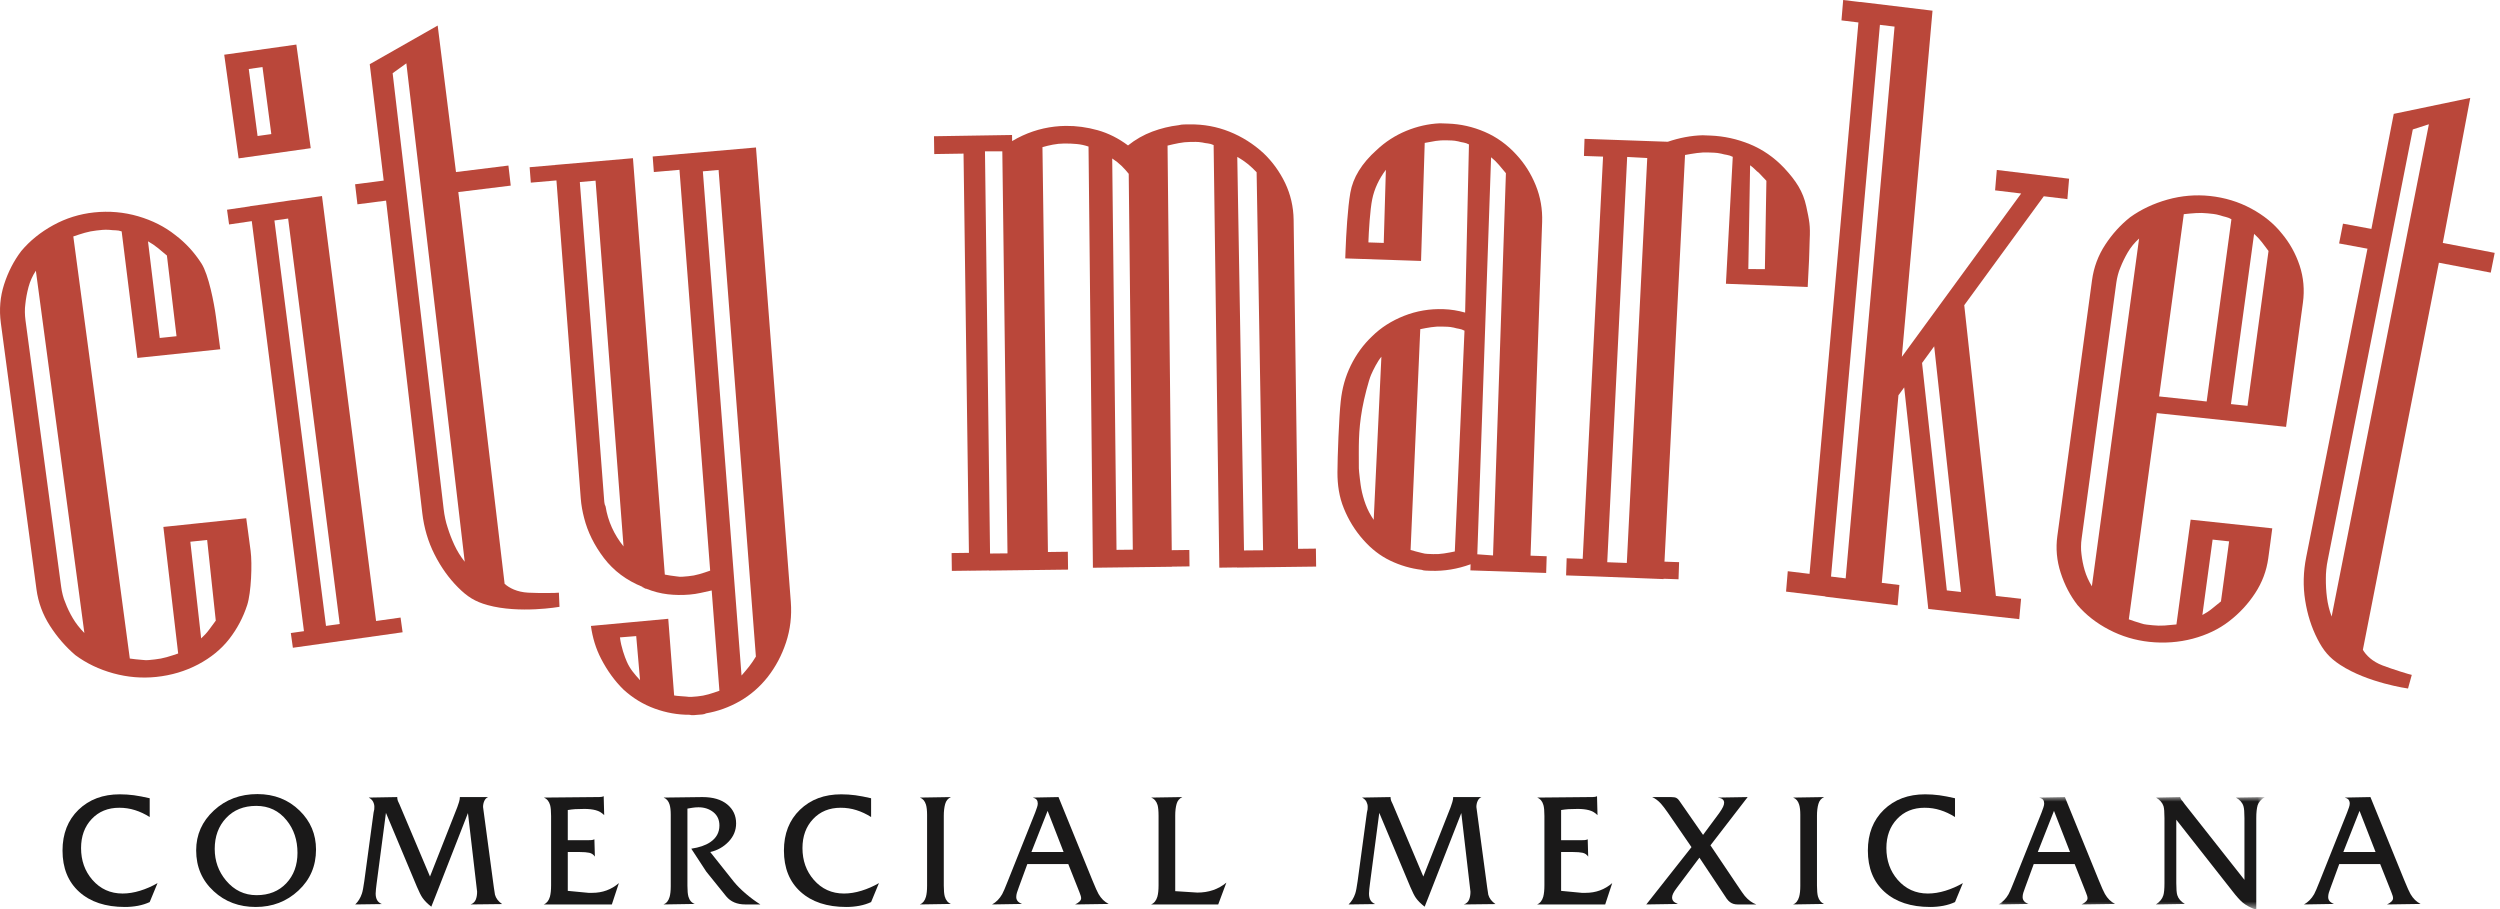 <?xml version="1.0" encoding="UTF-8"?>
<svg xmlns="http://www.w3.org/2000/svg" xmlns:xlink="http://www.w3.org/1999/xlink" width="275px" height="100px" viewBox="0 0 275 100" version="1.1">
  <title>City_Market</title>
  <defs>
    <polygon id="path-1" points="3.44284392e-14 0 29.291 0 29.291 12.322 3.44284392e-14 12.322"></polygon>
  </defs>
  <g id="Page-1" stroke="none" stroke-width="1" fill="none" fill-rule="evenodd">
    <g id="Artboard" transform="translate(-2187, -119)">
      <g id="City_Market" transform="translate(2187, 119)">
        <path d="M23.727,68.193 L22.786,59.396 L20.937,59.59 L22.126,70.223 C22.453,69.928 22.742,69.615 22.992,69.278 C23.236,68.94 23.486,68.604 23.737,68.268 L23.727,68.193 Z M18.361,28.109 C18.029,27.837 17.697,27.56 17.37,27.283 C17.038,27.009 16.673,26.763 16.28,26.545 L17.57,37.177 L19.417,36.984 L18.361,28.109 Z M3.945,29.777 C3.581,30.333 3.31,30.932 3.139,31.568 C2.968,32.207 2.851,32.838 2.787,33.466 C2.75,33.731 2.733,34.015 2.737,34.325 C2.743,34.637 2.764,34.944 2.806,35.246 C3.121,37.594 3.441,40.005 3.773,42.475 C4.103,44.952 4.434,47.41 4.762,49.859 C5.095,52.355 5.427,54.829 5.753,57.276 C6.08,59.724 6.406,62.146 6.727,64.542 C6.767,64.847 6.826,65.155 6.904,65.455 C6.98,65.758 7.072,66.033 7.183,66.279 C7.404,66.877 7.684,67.454 8.016,68.012 C8.348,68.575 8.768,69.112 9.281,69.628 L3.945,29.777 Z M27.194,66.545 C26.752,67.91 26.092,69.16 25.217,70.286 C24.341,71.412 23.198,72.344 21.796,73.088 C20.39,73.828 18.855,74.287 17.191,74.462 C15.597,74.627 14.022,74.495 12.46,74.064 C10.897,73.634 9.505,72.966 8.282,72.058 C7.208,71.137 6.273,70.057 5.483,68.821 C4.693,67.587 4.204,66.254 4.012,64.827 C3.691,62.429 3.368,60.009 3.04,57.559 C2.714,55.116 2.381,52.641 2.045,50.142 C1.719,47.694 1.389,45.234 1.059,42.762 C0.727,40.289 0.406,37.88 0.093,35.531 C-0.106,34.054 0.015,32.632 0.456,31.267 C0.899,29.902 1.524,28.686 2.334,27.62 C3.283,26.486 4.458,25.538 5.86,24.768 C7.261,23.999 8.76,23.535 10.349,23.366 C12.013,23.19 13.629,23.334 15.194,23.788 C16.761,24.247 18.117,24.932 19.268,25.845 C20.412,26.709 21.376,27.759 22.166,28.991 C22.953,30.229 23.551,33.345 23.75,34.824 C23.831,35.437 23.912,36.047 23.996,36.659 C24.076,37.272 24.153,37.857 24.231,38.418 L15.114,39.373 L13.382,25.453 C13.151,25.374 12.927,25.332 12.705,25.332 C12.485,25.329 12.262,25.312 12.038,25.284 C11.741,25.265 11.483,25.265 11.267,25.287 C11.049,25.31 10.832,25.332 10.617,25.355 C10.181,25.403 9.752,25.485 9.33,25.605 C8.908,25.731 8.485,25.861 8.064,26.01 L14.279,72.44 C14.501,72.467 14.726,72.495 14.95,72.524 C15.174,72.552 15.434,72.576 15.73,72.595 C15.954,72.628 16.176,72.628 16.394,72.604 C16.608,72.584 16.828,72.559 17.043,72.536 C17.477,72.492 17.905,72.408 18.332,72.288 C18.755,72.165 19.177,72.03 19.599,71.884 L17.97,57.962 L27.086,57.006 C27.161,57.567 27.238,58.159 27.324,58.766 C27.405,59.379 27.486,59.992 27.568,60.602 C27.758,62.029 27.632,65.182 27.194,66.545 L27.194,66.545 Z" id="Fill-1" fill="#BA473A"></path>
        <path d="M35.86,68.85 L30.186,24.255 L31.695,24.04 L37.37,68.637 L35.86,68.85 Z M44.062,67.93 L41.368,68.31 L35.419,21.566 L32.256,22.013 L32.254,21.998 L30.1,22.315 L27.487,22.684 L27.49,22.698 L24.972,23.07 L25.198,24.691 L27.695,24.324 L33.435,69.429 L31.991,69.633 L32.216,71.254 L44.287,69.55 L44.062,67.93 L44.062,67.93 Z" id="Fill-3" fill="#BA473A"></path>
        <path d="M28.333,14.961 L27.364,7.589 L28.874,7.377 L29.844,14.749 L28.333,14.961 Z M32.599,4.902 L24.665,6.018 L26.248,17.42 L34.181,16.301 L32.599,4.902 L32.599,4.902 Z" id="Fill-4" fill="#BA473A"></path>
        <path d="M49.989,59.966 C49.692,59.329 49.437,58.671 49.228,57.988 C49.133,57.708 49.047,57.392 48.974,57.047 C48.899,56.701 48.842,56.348 48.802,55.996 L43.191,8.053 L44.699,6.968 L51.119,61.793 C50.662,61.213 50.286,60.605 49.989,59.966 Z M61.479,65.194 C61.29,65.232 59.336,65.259 58.104,65.194 C56.871,65.128 56.019,64.676 55.508,64.219 L50.415,21.127 L56.181,20.417 L55.926,18.21 L50.159,18.925 L48.145,2.81 L40.671,7.062 L42.207,19.864 L39.06,20.271 L39.318,22.475 L42.467,22.068 L46.449,56.417 C46.641,58.066 47.09,59.59 47.8,60.992 C48.509,62.396 49.371,63.6 50.389,64.62 C51.406,65.637 52.24,66.172 53.625,66.557 C57.13,67.53 61.544,66.751 61.544,66.751 L61.479,65.194 L61.479,65.194 Z" id="Fill-5" fill="#BA473A"></path>
        <path d="M248.564,34.767 C248.985,31.661 249.309,29.273 249.537,27.61 C249.29,27.286 249.047,26.962 248.804,26.637 C248.557,26.315 248.271,26.01 247.95,25.727 L245.405,44.45 L247.225,44.642 C247.696,41.169 248.143,37.877 248.564,34.767 Z M244.7,63.258 C244.846,62.154 245.016,60.922 245.201,59.55 L243.387,59.356 L242.261,67.65 C242.651,67.445 243.006,67.213 243.329,66.947 C243.659,66.683 243.98,66.42 244.305,66.157 C244.418,65.325 244.55,64.36 244.7,63.258 Z M245.457,24.12 C245.255,23.997 245.05,23.917 244.84,23.867 C244.631,23.82 244.422,23.763 244.213,23.691 C243.935,23.611 243.688,23.557 243.477,23.535 C243.26,23.515 243.047,23.49 242.835,23.467 C242.408,23.42 241.975,23.413 241.539,23.441 C241.098,23.47 240.662,23.507 240.218,23.559 L237.5,43.606 L242.734,44.164 L245.457,24.12 Z M235.3,26.24 C234.805,26.682 234.393,27.186 234.063,27.745 C233.736,28.308 233.459,28.874 233.237,29.443 C233.133,29.683 233.041,29.946 232.968,30.236 C232.89,30.525 232.835,30.815 232.794,31.108 C232.489,33.362 232.176,35.675 231.852,38.048 C231.527,40.424 231.211,42.785 230.89,45.135 C230.566,47.533 230.243,49.909 229.926,52.255 C229.605,54.607 229.29,56.931 228.981,59.232 C228.938,59.525 228.914,59.822 228.914,60.118 C228.906,60.418 228.926,60.692 228.96,60.943 C229.027,61.546 229.143,62.143 229.315,62.732 C229.489,63.321 229.752,63.91 230.106,64.492 L235.3,26.24 Z M248.063,65.254 C247.288,66.439 246.333,67.466 245.201,68.337 C244.072,69.213 242.734,69.848 241.198,70.258 C239.662,70.662 238.072,70.778 236.434,70.606 C234.868,70.437 233.388,69.995 232.01,69.275 C230.621,68.555 229.463,67.65 228.524,66.557 C227.726,65.529 227.107,64.345 226.675,63.008 C226.243,61.672 226.118,60.316 226.31,58.946 C226.617,56.646 226.93,54.324 227.255,51.971 C227.572,49.623 227.894,47.25 228.219,44.85 C228.54,42.501 228.86,40.138 229.181,37.765 C229.505,35.392 229.818,33.077 230.122,30.825 C230.314,29.405 230.798,28.104 231.573,26.921 C232.347,25.739 233.26,24.731 234.314,23.897 C235.515,23.034 236.886,22.388 238.43,21.953 C239.971,21.524 241.527,21.392 243.093,21.558 C244.731,21.733 246.241,22.194 247.622,22.937 C249.004,23.681 250.13,24.595 250.993,25.679 C251.865,26.715 252.517,27.889 252.958,29.202 C253.39,30.515 253.514,31.883 253.321,33.3 C253.017,35.554 252.708,37.819 252.4,40.092 C252.089,42.368 251.776,44.659 251.467,46.958 L237.249,45.44 L234.169,68.128 C234.377,68.2 234.586,68.273 234.794,68.344 C234.999,68.414 235.242,68.491 235.518,68.57 C235.724,68.642 235.936,68.689 236.153,68.71 C236.364,68.736 236.577,68.758 236.794,68.779 C237.219,68.826 237.65,68.836 238.091,68.808 C238.527,68.779 238.967,68.739 239.408,68.689 L240.971,57.16 L249.95,58.118 C249.879,58.66 249.804,59.207 249.731,59.773 C249.653,60.335 249.576,60.885 249.507,61.424 C249.318,62.794 248.838,64.07 248.063,65.254 L248.063,65.254 Z" id="Fill-6" fill="#BA473A"></path>
        <path d="M82.413,73.301 C82.161,73.619 81.88,73.956 81.569,74.309 L77.314,18.846 L79.044,18.695 L83.148,72.221 C83.148,72.221 83.148,72.219 83.151,72.219 L83.156,72.301 L83.148,72.221 C82.907,72.624 82.659,72.979 82.413,73.301 Z M68.949,72.782 C68.715,72.244 68.325,71.187 68.195,70.114 L69.983,69.97 L70.406,74.823 C69.762,74.116 69.298,73.579 68.949,72.782 Z M67.304,58.021 C66.974,57.29 66.744,56.526 66.617,55.722 C66.535,55.568 66.487,55.4 66.472,55.208 C66.458,55.022 66.444,54.821 66.426,54.605 C66.031,49.437 65.366,40.691 64.971,35.521 C64.571,30.356 64.176,25.192 63.781,20.025 L65.511,19.873 L68.589,60.106 C68.061,59.445 67.632,58.753 67.304,58.021 Z M86.989,66.195 C86.671,62.055 86.352,57.896 86.034,53.722 C85.711,49.554 85.392,45.368 85.071,41.169 C84.752,37.026 84.432,32.87 84.113,28.698 C83.793,24.525 83.474,20.37 83.158,16.222 L74.61,16.966 L74.61,16.971 L71.794,17.214 L71.923,18.925 L74.742,18.681 L78.118,62.769 C77.715,62.914 77.317,63.042 76.917,63.157 C76.514,63.276 76.112,63.35 75.705,63.385 C75.501,63.404 75.295,63.42 75.095,63.437 C74.891,63.459 74.686,63.449 74.476,63.409 C74.201,63.38 73.96,63.35 73.756,63.313 C73.545,63.276 73.338,63.241 73.13,63.205 L69.625,17.401 L61.076,18.143 L61.076,18.148 L58.259,18.394 L58.39,20.091 L61.208,19.847 L63.883,54.825 C63.912,55.201 63.957,55.563 64.019,55.908 C64.079,56.258 64.158,56.616 64.256,56.988 C64.646,58.525 65.374,59.992 66.435,61.388 C67.499,62.786 68.913,63.841 70.673,64.554 C70.674,64.608 70.711,64.634 70.78,64.629 L70.891,64.698 C70.962,64.747 71.031,64.769 71.099,64.762 C71.874,65.076 72.659,65.277 73.45,65.37 C74.241,65.462 75.047,65.474 75.861,65.403 C76.267,65.37 76.67,65.308 77.076,65.219 C77.474,65.128 77.879,65.038 78.285,64.951 L79.136,75.983 C78.738,76.128 78.338,76.255 77.936,76.374 C77.535,76.491 77.129,76.565 76.723,76.603 C76.52,76.615 76.315,76.633 76.114,76.653 C75.909,76.672 75.705,76.66 75.499,76.625 C75.22,76.596 74.981,76.575 74.777,76.57 C74.572,76.558 74.364,76.536 74.155,76.501 L73.508,68.067 L69.238,68.461 L65.001,68.853 C65.177,70.134 65.538,71.334 66.113,72.446 C66.793,73.766 67.613,74.9 68.576,75.846 C69.603,76.785 70.748,77.484 72.014,77.945 C73.276,78.403 74.557,78.633 75.856,78.626 C75.994,78.668 76.15,78.683 76.32,78.666 C76.488,78.651 76.641,78.638 76.778,78.626 C76.914,78.614 77.066,78.602 77.236,78.591 C77.405,78.574 77.556,78.536 77.685,78.465 C78.969,78.245 80.196,77.8 81.376,77.131 C82.552,76.456 83.577,75.572 84.449,74.466 C85.315,73.359 85.988,72.096 86.461,70.675 C86.931,69.252 87.109,67.761 86.989,66.195 L86.989,66.195 Z" id="Fill-7" fill="#BA473A"></path>
        <path d="M136.841,60.55 L136.1,17.262 C136.544,17.508 136.937,17.778 137.297,18.068 C137.649,18.364 137.962,18.657 138.228,18.95 C138.27,21.681 138.324,24.793 138.387,28.286 C138.445,31.783 138.504,35.34 138.567,38.959 C138.633,42.926 138.698,46.806 138.767,50.599 C138.83,54.392 138.888,57.705 138.938,60.53 L136.841,60.55 Z M122.816,60.484 L122.343,17.431 C122.72,17.678 123.058,17.945 123.364,18.238 C123.665,18.532 123.931,18.828 124.16,19.121 L124.608,60.463 L122.816,60.484 Z M108.905,60.888 L108.347,16.644 L110.255,16.644 L110.824,60.87 L108.905,60.888 Z M144.749,60.347 L142.788,60.371 L142.299,24.18 C142.278,22.741 141.965,21.395 141.367,20.136 C140.761,18.882 139.969,17.786 138.992,16.855 C137.876,15.827 136.622,15.038 135.236,14.482 C133.85,13.93 132.398,13.663 130.88,13.682 C130.673,13.685 130.468,13.687 130.26,13.689 C130.05,13.692 129.847,13.72 129.642,13.772 C128.675,13.883 127.711,14.119 126.754,14.474 C125.792,14.837 124.901,15.343 124.082,15.998 C123.037,15.217 121.928,14.658 120.751,14.325 C119.572,13.995 118.398,13.836 117.225,13.849 C115.569,13.871 113.987,14.224 112.482,14.914 C112.085,15.095 111.702,15.3 111.334,15.52 L111.324,14.849 L102.738,14.986 L102.766,16.947 L105.989,16.897 L106.582,60.813 L104.676,60.836 L104.703,62.798 L106.607,62.774 L106.607,62.779 L108.798,62.752 L108.798,62.765 L117.487,62.658 L117.461,60.692 L115.272,60.721 L114.67,16.187 C115.013,16.085 115.392,15.993 115.805,15.913 C116.217,15.832 116.63,15.792 117.043,15.787 C117.525,15.78 117.993,15.8 118.441,15.842 C118.888,15.884 119.321,15.979 119.738,16.123 L120.22,62.452 L128.912,62.344 L128.912,62.33 L130.846,62.303 L130.826,60.496 L128.892,60.52 L128.43,16.016 C128.843,15.915 129.256,15.82 129.667,15.743 C130.078,15.661 130.491,15.619 130.908,15.614 C131.113,15.614 131.321,15.612 131.529,15.608 C131.733,15.606 131.979,15.629 132.255,15.674 C132.46,15.721 132.663,15.757 132.876,15.778 C133.082,15.8 133.291,15.861 133.499,15.958 L134.124,62.444 L136.084,62.417 L136.084,62.434 L144.774,62.325 L144.749,60.347 L144.749,60.347 Z" id="Fill-8" fill="#BA473A"></path>
        <path d="M164.02,17.299 C164.343,17.557 164.63,17.838 164.886,18.141 C165.137,18.446 165.391,18.749 165.65,19.052 L164.233,61.099 L162.503,60.972 L164.02,17.299 Z M160.029,60.662 C159.628,60.746 159.23,60.82 158.832,60.88 C158.431,60.943 158.032,60.967 157.635,60.952 C157.434,60.945 157.236,60.935 157.04,60.929 C156.839,60.924 156.643,60.893 156.445,60.836 C156.183,60.78 155.952,60.721 155.759,60.664 C155.558,60.61 155.36,60.55 155.164,60.496 L156.23,36.209 C156.631,36.125 157.028,36.053 157.43,35.993 C157.828,35.933 158.226,35.909 158.627,35.924 C158.825,35.931 159.021,35.936 159.222,35.943 C159.419,35.948 159.651,35.981 159.914,36.037 C160.11,36.094 160.306,36.139 160.502,36.169 C160.701,36.203 160.898,36.269 161.095,36.375 L160.029,60.662 Z M151.107,57.184 C150.728,56.63 150.435,56.067 150.223,55.492 C150.01,54.917 149.848,54.335 149.736,53.741 C149.678,53.493 149.474,51.813 149.474,51.517 C149.474,49.125 149.389,47.533 149.845,44.957 C150.05,43.792 150.562,41.822 150.816,41.238 C151.068,40.655 151.54,39.719 151.953,39.24 L151.107,57.184 Z M152.211,26.722 L150.523,26.665 C150.562,25.485 150.706,23.063 150.945,21.911 C151.181,20.765 151.686,19.687 152.446,18.676 L152.211,26.722 Z M168.36,61.123 C168.452,58.4 168.548,55.65 168.646,52.868 C168.753,49.698 168.865,46.511 168.978,43.318 C169.085,40.168 169.197,37.01 169.31,33.836 C169.414,30.664 169.527,27.531 169.635,24.433 C169.684,23.006 169.448,21.658 168.931,20.384 C168.415,19.111 167.707,17.99 166.811,17.024 C165.793,15.906 164.627,15.068 163.322,14.507 C162.016,13.945 160.669,13.642 159.28,13.594 C159.148,13.59 159.001,13.588 158.837,13.578 C158.666,13.573 158.519,13.566 158.388,13.563 C157.125,13.62 155.891,13.899 154.685,14.396 C153.474,14.896 152.389,15.598 151.43,16.5 C149.787,17.971 148.825,19.54 148.537,21.203 C148.245,22.869 148.073,25.819 148.011,27.541 C148.002,27.685 147.999,27.834 147.994,27.981 C147.987,28.13 147.983,28.278 147.979,28.424 L156.315,28.705 L156.719,15.721 C157.121,15.638 157.524,15.565 157.924,15.504 C158.318,15.445 158.72,15.42 159.118,15.435 C159.314,15.442 159.511,15.449 159.711,15.454 C159.914,15.46 160.14,15.494 160.407,15.551 C160.602,15.608 160.798,15.653 160.998,15.681 C161.19,15.716 161.388,15.783 161.585,15.887 L161.164,34.384 C160.769,34.273 160.376,34.185 159.978,34.121 C159.585,34.062 159.187,34.019 158.789,34.007 C157.269,33.955 155.819,34.201 154.446,34.743 C153.068,35.29 151.898,36.037 150.936,36.988 C149.979,37.892 149.196,38.964 148.59,40.196 C147.983,41.434 147.635,42.707 147.482,44.127 C147.289,45.853 147.123,50.301 147.119,51.952 C147.116,53.332 147.303,54.655 147.826,55.928 C148.342,57.201 149.048,58.346 149.941,59.358 C150.832,60.376 151.831,61.146 152.94,61.677 C154.043,62.204 155.195,62.54 156.385,62.682 C156.512,62.734 156.659,62.762 156.823,62.767 C156.991,62.772 157.171,62.779 157.373,62.789 C158.871,62.838 160.334,62.593 161.764,62.069 C161.764,62.147 161.762,62.225 161.758,62.301 C161.755,62.45 161.747,62.595 161.743,62.742 L170.078,63.025 L170.136,61.187 L168.36,61.123 L168.36,61.123 Z" id="Fill-9" fill="#BA473A"></path>
        <path d="M194.221,24.733 C194.191,26.356 194.165,27.981 194.138,29.606 L192.316,29.597 L192.512,18.18 C192.72,18.329 192.895,18.478 193.038,18.624 C193.179,18.776 193.319,18.896 193.462,18.997 C193.596,19.144 193.74,19.294 193.882,19.441 C194.021,19.592 194.162,19.741 194.304,19.888 C194.271,21.511 194.245,23.108 194.221,24.733 Z M178.95,61.927 L176.796,61.844 L178.989,17.264 L181.197,17.382 L178.95,61.927 Z M198.686,22.686 C198.337,21.08 197.585,19.895 196.226,18.444 C195.141,17.306 193.899,16.445 192.493,15.865 C191.095,15.291 189.642,14.971 188.146,14.912 C188.003,14.907 187.859,14.901 187.716,14.896 C187.575,14.891 187.43,14.886 187.289,14.879 C186.007,14.914 184.729,15.16 183.455,15.594 L174.297,15.271 L174.235,17.155 L176.336,17.228 L174.097,61.471 L172.332,61.409 L172.27,63.295 L175.433,63.402 L182.996,63.7 L182.996,63.663 L184.637,63.72 L184.701,61.838 L183.093,61.781 L185.354,17.048 C185.788,16.966 186.22,16.895 186.655,16.835 C187.088,16.776 187.516,16.755 187.945,16.773 C188.158,16.783 188.369,16.79 188.586,16.798 C188.802,16.807 189.05,16.84 189.335,16.902 C189.543,16.961 189.755,17.006 189.968,17.039 C190.18,17.075 190.387,17.143 190.604,17.252 L189.852,31.213 L198.847,31.568 C198.863,31.222 198.882,30.86 198.901,30.487 C198.92,30.113 198.941,29.753 198.955,29.403 C199.017,28.499 199.045,26.791 199.064,26.394 C199.145,24.801 199.033,24.3 198.686,22.686 L198.686,22.686 Z" id="Fill-10" fill="#BA473A"></path>
        <path d="M214.151,64.944 L211.426,39.927 L212.761,38.093 L215.707,65.117 L214.151,64.944 Z M203.024,63.621 L201.412,63.422 L206.791,2.733 L208.402,2.927 L203.024,63.621 Z M219.648,18.695 L219.46,20.94 L222.328,21.286 L209.202,39.252 L212.577,1.175 L204.623,0.212 L204.623,0.227 L202.749,0 L202.561,2.242 L204.426,2.47 L199.048,63.124 L196.654,62.834 L196.466,65.078 L200.789,65.604 L200.789,65.632 L208.738,66.592 L208.932,64.35 L206.997,64.114 L208.828,43.48 L209.461,42.614 L211.866,64.686 L212.112,66.984 L214.399,67.239 L215.958,67.416 L219.799,67.85 L222.116,68.107 L222.319,65.867 L219.548,65.552 L216.067,33.572 L224.817,21.589 L227.413,21.904 L227.601,19.658 L219.648,18.695 L219.648,18.695 Z" id="Fill-11" fill="#BA473A"></path>
        <path d="M255.966,65.736 C255.876,65.041 255.839,64.336 255.845,63.621 C255.842,63.325 255.858,63.002 255.893,62.647 C255.928,62.295 255.98,61.942 256.054,61.596 L265.408,14.238 L267.177,13.67 L256.479,67.821 C256.225,67.13 256.054,66.437 255.966,65.736 Z M265.296,74.237 C265.108,74.213 263.24,73.641 262.084,73.2 C260.935,72.761 260.262,72.07 259.916,71.479 L268.278,28.899 L273.982,29.99 L274.416,27.816 L268.707,26.722 L271.729,10.769 L263.313,12.525 L260.854,25.18 L257.729,24.602 L257.301,26.779 L260.421,27.357 L253.684,61.275 C253.359,62.904 253.321,64.492 253.569,66.044 C253.812,67.597 254.263,69.009 254.92,70.291 C255.576,71.571 256.204,72.335 257.406,73.125 C260.444,75.126 264.882,75.737 264.882,75.737 L265.296,74.237 L265.296,74.237 Z" id="Fill-12" fill="#BA473A"></path>
        <path d="M16.467,99.228 C16.082,99.408 15.655,99.543 15.182,99.635 C14.709,99.723 14.228,99.767 13.738,99.767 C11.618,99.767 9.944,99.214 8.716,98.109 C7.491,97.002 6.877,95.488 6.877,93.562 C6.877,91.707 7.465,90.214 8.635,89.076 C9.81,87.94 11.324,87.375 13.18,87.375 C13.707,87.375 14.224,87.411 14.734,87.477 C15.242,87.547 15.821,87.659 16.467,87.808 L16.467,89.873 C15.938,89.54 15.399,89.287 14.847,89.114 C14.297,88.939 13.723,88.853 13.124,88.853 C11.877,88.853 10.864,89.265 10.085,90.094 C9.306,90.919 8.917,91.986 8.917,93.292 C8.917,94.657 9.33,95.821 10.158,96.779 C11.031,97.784 12.139,98.288 13.483,98.288 C14.105,98.288 14.749,98.184 15.414,97.979 C16.08,97.774 16.716,97.494 17.328,97.141 L16.467,99.228" id="Fill-13" fill="#1A1919"></path>
        <path d="M32.723,93.808 C32.723,92.415 32.328,91.224 31.535,90.243 C30.684,89.183 29.568,88.647 28.188,88.647 C26.81,88.647 25.702,89.094 24.869,89.985 C24.036,90.874 23.619,92.005 23.619,93.38 C23.619,94.706 24.032,95.862 24.86,96.855 C25.76,97.93 26.881,98.469 28.225,98.469 C29.58,98.469 30.668,98.032 31.492,97.161 C32.313,96.287 32.723,95.17 32.723,93.808 Z M34.762,93.45 C34.762,95.258 34.117,96.761 32.823,97.965 C31.529,99.167 29.968,99.767 28.134,99.767 C26.302,99.767 24.763,99.193 23.519,98.045 C22.225,96.86 21.578,95.359 21.578,93.541 C21.578,91.819 22.227,90.356 23.528,89.151 C24.826,87.95 26.422,87.349 28.316,87.349 C30.17,87.349 31.721,87.959 32.967,89.178 C34.164,90.352 34.762,91.775 34.762,93.45 L34.762,93.45 Z" id="Fill-14" fill="#1A1919"></path>
        <path d="M51.771,99.489 C52.048,99.382 52.236,99.202 52.334,98.961 C52.432,98.715 52.482,98.426 52.482,98.092 L51.475,89.436 L47.893,98.606 L47.444,99.737 C47.024,99.41 46.701,99.087 46.474,98.76 C46.307,98.519 46.103,98.114 45.863,97.548 L42.453,89.414 L41.431,97.173 C41.408,97.376 41.382,97.581 41.357,97.787 C41.334,97.99 41.322,98.159 41.322,98.293 C41.322,98.568 41.371,98.804 41.474,98.996 C41.576,99.191 41.753,99.34 42.004,99.448 L39.077,99.489 C39.409,99.164 39.651,98.769 39.806,98.303 C39.89,98.064 39.978,97.6 40.073,96.92 L41.094,89.379 C41.136,89.201 41.16,89.086 41.168,89.034 C41.175,88.982 41.179,88.885 41.179,88.741 C41.179,88.553 41.13,88.366 41.037,88.182 C40.941,88.002 40.782,87.85 40.557,87.733 L43.695,87.678 C43.695,87.82 43.718,87.959 43.765,88.099 C43.846,88.272 43.907,88.399 43.943,88.48 L47.299,96.418 L50.305,88.783 C50.369,88.617 50.431,88.43 50.493,88.225 C50.555,88.016 50.586,87.834 50.586,87.678 L53.692,87.678 C53.501,87.763 53.359,87.905 53.271,88.111 C53.18,88.317 53.136,88.535 53.136,88.771 L54.321,97.6 C54.381,98.047 54.424,98.32 54.447,98.414 C54.555,98.814 54.817,99.159 55.235,99.448 L51.771,99.489" id="Fill-15" fill="#1A1919"></path>
        <path d="M67.304,99.489 L59.817,99.489 C60.149,99.345 60.374,99.055 60.494,98.628 C60.577,98.317 60.62,97.906 60.62,97.39 L60.62,89.757 C60.62,89.208 60.583,88.808 60.511,88.558 C60.393,88.141 60.162,87.865 59.817,87.733 L65.563,87.678 L65.885,87.678 C66.113,87.678 66.286,87.647 66.406,87.579 L66.461,89.665 C66.185,89.391 65.871,89.211 65.516,89.119 C65.163,89.026 64.754,88.982 64.286,88.982 C63.869,88.982 63.531,88.991 63.271,89.007 C63.015,89.024 62.743,89.057 62.456,89.104 L62.456,92.422 L64.592,92.422 C64.724,92.422 64.858,92.419 64.995,92.415 C65.134,92.41 65.264,92.379 65.384,92.325 L65.437,94.227 C65.281,93.999 65.075,93.86 64.818,93.805 C64.559,93.751 64.216,93.723 63.783,93.723 L62.456,93.723 L62.456,97.995 L64.736,98.213 C64.795,98.213 64.859,98.213 64.933,98.213 C65.006,98.213 65.076,98.213 65.148,98.213 C66.273,98.213 67.251,97.856 68.077,97.141 L67.304,99.489" id="Fill-16" fill="#1A1919"></path>
        <path d="M83.638,99.489 L81.984,99.489 C81.073,99.489 80.372,99.191 79.88,98.594 L77.691,95.88 L76.041,93.356 C76.911,93.226 77.605,92.989 78.118,92.644 C78.797,92.189 79.136,91.576 79.136,90.803 C79.136,90.183 78.913,89.694 78.468,89.337 C78.022,88.982 77.474,88.801 76.832,88.801 C76.607,88.801 76.381,88.821 76.153,88.856 C75.926,88.892 75.749,88.92 75.617,88.946 L75.617,97.43 C75.617,97.977 75.655,98.377 75.726,98.628 C75.848,99.043 76.083,99.316 76.435,99.434 L72.991,99.489 C73.316,99.356 73.535,99.082 73.655,98.663 C73.74,98.365 73.782,97.97 73.782,97.482 L73.782,89.632 C73.782,89.156 73.74,88.778 73.655,88.503 C73.535,88.111 73.316,87.853 72.991,87.733 L77.261,87.678 C78.433,87.678 79.343,87.947 79.996,88.485 C80.647,89.019 80.973,89.717 80.973,90.576 C80.973,91.34 80.694,92.01 80.141,92.589 C79.585,93.167 78.913,93.545 78.126,93.723 L80.71,96.973 C81.083,97.43 81.536,97.884 82.075,98.338 C82.566,98.757 83.087,99.141 83.638,99.489" id="Fill-17" fill="#1A1919"></path>
        <path d="M95.821,99.228 C95.439,99.408 95.01,99.543 94.537,99.635 C94.064,99.723 93.583,99.767 93.091,99.767 C90.974,99.767 89.301,99.214 88.072,98.109 C86.844,97.002 86.232,95.488 86.232,93.562 C86.232,91.707 86.817,90.214 87.991,89.076 C89.165,87.94 90.679,87.375 92.535,87.375 C93.062,87.375 93.579,87.411 94.089,87.477 C94.597,87.547 95.175,87.659 95.821,87.808 L95.821,89.873 C95.294,89.54 94.755,89.287 94.203,89.114 C93.653,88.939 93.078,88.853 92.477,88.853 C91.233,88.853 90.219,89.265 89.441,90.094 C88.661,90.919 88.271,91.986 88.271,93.292 C88.271,94.657 88.685,95.821 89.513,96.779 C90.387,97.784 91.496,98.288 92.837,98.288 C93.46,98.288 94.105,98.184 94.769,97.979 C95.435,97.774 96.072,97.494 96.684,97.141 L95.821,99.228" id="Fill-18" fill="#1A1919"></path>
        <path d="M101.189,99.489 C101.511,99.356 101.733,99.077 101.854,98.646 C101.936,98.345 101.979,97.948 101.979,97.444 L101.979,89.632 C101.979,89.156 101.936,88.778 101.854,88.503 C101.733,88.111 101.511,87.853 101.189,87.733 L104.601,87.678 C104.28,87.825 104.068,88.078 103.968,88.443 C103.867,88.806 103.817,89.24 103.817,89.741 L103.817,97.409 C103.817,97.948 103.851,98.345 103.924,98.608 C104.043,99.027 104.27,99.301 104.606,99.434 L101.189,99.489" id="Fill-19" fill="#1A1919"></path>
        <path d="M116.997,93.723 L115.237,89.195 L113.454,93.723 L116.997,93.723 Z M118.268,99.489 C118.704,99.273 118.924,99.043 118.924,98.807 C118.924,98.66 118.866,98.459 118.758,98.196 C118.645,97.933 118.564,97.729 118.518,97.586 L117.512,95.05 L113.005,95.05 L112.076,97.583 C111.979,97.837 111.909,98.042 111.861,98.204 C111.812,98.365 111.788,98.523 111.788,98.682 C111.788,98.847 111.84,98.993 111.942,99.119 C112.042,99.247 112.206,99.351 112.434,99.434 L109.132,99.489 C109.585,99.236 109.955,98.859 110.242,98.355 C110.362,98.142 110.573,97.65 110.872,96.886 L113.87,89.379 C113.955,89.156 114.022,88.965 114.075,88.801 C114.13,88.645 114.155,88.506 114.155,88.388 C114.155,88.225 114.117,88.088 114.04,87.981 C113.964,87.874 113.817,87.791 113.6,87.733 L116.437,87.678 L120.171,96.848 C120.483,97.615 120.707,98.112 120.838,98.338 C121.129,98.842 121.499,99.207 121.959,99.434 L118.268,99.489 L118.268,99.489 Z" id="Fill-20" fill="#1A1919"></path>
        <path d="M134.004,99.489 L126.622,99.489 C126.963,99.345 127.19,99.055 127.313,98.628 C127.399,98.317 127.442,97.906 127.442,97.39 L127.442,89.757 C127.442,89.208 127.402,88.808 127.333,88.558 C127.208,88.141 126.975,87.865 126.622,87.733 L130.055,87.678 C129.734,87.825 129.525,88.073 129.425,88.433 C129.325,88.79 129.275,89.213 129.275,89.704 L129.275,98.027 L131.711,98.184 C132.954,98.184 134.015,97.823 134.9,97.089 L134.004,99.489" id="Fill-21" fill="#1A1919"></path>
        <path d="M161.036,99.489 C161.314,99.382 161.503,99.202 161.601,98.961 C161.701,98.715 161.751,98.426 161.751,98.092 L160.743,89.436 L157.16,98.606 L156.712,99.737 C156.292,99.41 155.967,99.087 155.739,98.76 C155.573,98.519 155.369,98.114 155.129,97.548 L151.72,89.414 L150.698,97.173 C150.673,97.376 150.648,97.581 150.624,97.787 C150.602,97.99 150.59,98.159 150.59,98.293 C150.59,98.568 150.639,98.804 150.74,98.996 C150.844,99.191 151.017,99.34 151.273,99.448 L148.345,99.489 C148.675,99.164 148.918,98.769 149.073,98.303 C149.157,98.064 149.246,97.6 149.34,96.92 L150.361,89.379 C150.404,89.201 150.427,89.086 150.435,89.034 C150.443,88.982 150.446,88.885 150.446,88.741 C150.446,88.553 150.396,88.366 150.304,88.182 C150.207,88.002 150.05,87.85 149.824,87.733 L152.96,87.678 C152.96,87.82 152.982,87.959 153.033,88.099 C153.114,88.272 153.172,88.399 153.211,88.48 L156.565,96.418 L159.573,88.783 C159.635,88.617 159.697,88.43 159.758,88.225 C159.82,88.016 159.851,87.834 159.851,87.678 L162.96,87.678 C162.766,87.763 162.627,87.905 162.539,88.111 C162.445,88.317 162.403,88.535 162.403,88.771 L163.588,97.6 C163.647,98.047 163.688,98.32 163.711,98.414 C163.82,98.814 164.083,99.159 164.502,99.448 L161.036,99.489" id="Fill-22" fill="#1A1919"></path>
        <path d="M176.572,99.489 L169.082,99.489 C169.418,99.345 169.642,99.055 169.761,98.628 C169.842,98.317 169.885,97.906 169.885,97.39 L169.885,89.757 C169.885,89.208 169.85,88.808 169.777,88.558 C169.66,88.141 169.43,87.865 169.082,87.733 L174.831,87.678 L175.151,87.678 C175.38,87.678 175.552,87.647 175.672,87.579 L175.726,89.665 C175.451,89.391 175.135,89.211 174.785,89.119 C174.43,89.026 174.02,88.982 173.552,88.982 C173.135,88.982 172.796,88.991 172.538,89.007 C172.281,89.024 172.009,89.057 171.722,89.104 L171.722,92.422 L173.859,92.422 C173.992,92.422 174.124,92.419 174.263,92.415 C174.401,92.41 174.53,92.379 174.648,92.325 L174.702,94.227 C174.548,93.999 174.339,93.86 174.08,93.805 C173.827,93.751 173.483,93.723 173.051,93.723 L171.722,93.723 L171.722,97.995 L174,98.213 C174.063,98.213 174.127,98.213 174.201,98.213 C174.272,98.213 174.343,98.213 174.413,98.213 C175.542,98.213 176.517,97.856 177.344,97.141 L176.572,99.489" id="Fill-23" fill="#1A1919"></path>
        <path d="M193.192,99.489 L191.13,99.489 C190.805,99.489 190.529,99.405 190.304,99.236 C190.196,99.164 190.076,99.039 189.94,98.859 L186.937,94.343 L184.45,97.66 C184.258,97.91 184.123,98.119 184.046,98.286 C183.968,98.452 183.93,98.596 183.93,98.715 C183.93,98.871 183.972,99.005 184.062,99.119 C184.154,99.236 184.325,99.337 184.575,99.434 L181.093,99.489 L186.064,93.186 L183.463,89.397 C183.139,88.939 182.888,88.605 182.706,88.406 C182.408,88.076 182.085,87.834 181.737,87.678 L183.825,87.678 C184.088,87.678 184.28,87.711 184.401,87.773 C184.521,87.834 184.63,87.936 184.725,88.083 L187.335,91.839 L189.112,89.441 C189.313,89.156 189.451,88.932 189.532,88.756 C189.613,88.584 189.654,88.435 189.654,88.302 C189.654,88.148 189.601,88.026 189.492,87.929 C189.384,87.834 189.2,87.768 188.937,87.733 L192.242,87.678 L188.15,92.986 L191.029,97.267 C191.508,97.986 191.809,98.414 191.929,98.556 C192.316,99.01 192.736,99.318 193.192,99.489" id="Fill-24" fill="#1A1919"></path>
        <path d="M197.242,99.489 C197.566,99.356 197.786,99.077 197.905,98.646 C197.991,98.345 198.033,97.948 198.033,97.444 L198.033,89.632 C198.033,89.156 197.991,88.778 197.905,88.503 C197.786,88.111 197.566,87.853 197.242,87.733 L200.65,87.678 C200.329,87.825 200.122,88.078 200.021,88.443 C199.917,88.806 199.867,89.24 199.867,89.741 L199.867,97.409 C199.867,97.948 199.905,98.345 199.974,98.608 C200.095,99.027 200.322,99.301 200.658,99.434 L197.242,99.489" id="Fill-25" fill="#1A1919"></path>
        <path d="M215.051,99.228 C214.669,99.408 214.24,99.543 213.769,99.635 C213.295,99.723 212.815,99.767 212.321,99.767 C210.206,99.767 208.53,99.214 207.302,98.109 C206.075,97.002 205.465,95.488 205.465,93.562 C205.465,91.707 206.048,90.214 207.221,89.076 C208.395,87.94 209.912,87.375 211.765,87.375 C212.293,87.375 212.812,87.411 213.32,87.477 C213.827,87.547 214.407,87.659 215.051,87.808 L215.051,89.873 C214.524,89.54 213.985,89.287 213.433,89.114 C212.886,88.939 212.31,88.853 211.712,88.853 C210.465,88.853 209.449,89.265 208.673,90.094 C207.894,90.919 207.502,91.986 207.502,93.292 C207.502,94.657 207.915,95.821 208.742,96.779 C209.619,97.784 210.727,98.288 212.065,98.288 C212.692,98.288 213.336,98.184 214,97.979 C214.664,97.774 215.306,97.494 215.915,97.141 L215.051,99.228" id="Fill-26" fill="#1A1919"></path>
        <g id="Group-30" transform="translate(219.834, 87.678)">
          <mask id="mask-2" fill="white">
            <use xlink:href="#path-1"></use>
          </mask>
          <g id="Clip-28"></g>
          <path d="M7.868,6.045 L6.104,1.517 L4.323,6.045 L7.868,6.045 Z M9.138,11.811 C9.574,11.595 9.794,11.365 9.794,11.129 C9.794,10.982 9.737,10.781 9.624,10.518 C9.516,10.255 9.435,10.051 9.385,9.908 L8.381,7.372 L3.876,7.372 L2.947,9.905 C2.849,10.158 2.776,10.364 2.73,10.525 C2.679,10.686 2.655,10.845 2.655,11.004 C2.655,11.169 2.706,11.315 2.81,11.441 C2.91,11.568 3.077,11.673 3.305,11.756 L3.44284392e-14,11.811 C0.455,11.557 0.827,11.181 1.111,10.677 C1.232,10.464 1.439,9.972 1.741,9.207 L4.74,1.701 C4.821,1.478 4.891,1.286 4.946,1.123 C5,0.967 5.026,0.827 5.026,0.71 C5.026,0.546 4.988,0.409 4.911,0.303 C4.83,0.196 4.683,0.113 4.471,0.055 L7.304,0 L11.041,9.17 C11.354,9.937 11.576,10.433 11.709,10.66 C11.995,11.164 12.369,11.528 12.829,11.756 L9.138,11.811 L9.138,11.811 Z" id="Fill-27" fill="#1A1919" mask="url(#mask-2)"></path>
          <path d="M28.356,2.316 L28.356,12.394 C27.754,12.191 27.255,11.926 26.863,11.605 C26.562,11.351 26.183,10.93 25.728,10.341 L19.558,2.491 L19.558,9.47 C19.558,10.106 19.592,10.545 19.666,10.786 C19.79,11.181 20.067,11.503 20.504,11.756 L17.315,11.811 C17.74,11.536 18.014,11.203 18.134,10.805 C18.214,10.545 18.257,10.103 18.257,9.482 L18.257,2.311 C18.257,1.668 18.222,1.232 18.153,1.005 C18.033,0.624 17.758,0.308 17.331,0.055 L19.975,0 C20.025,0.162 20.113,0.316 20.25,0.454 L20.504,0.802 L27.055,9.106 L27.055,2.311 C27.055,1.676 27.021,1.242 26.946,1.003 C26.828,0.608 26.55,0.293 26.114,0.055 L29.291,0 C28.87,0.262 28.612,0.564 28.507,0.899 C28.407,1.232 28.356,1.706 28.356,2.316" id="Fill-29" fill="#1A1919" mask="url(#mask-2)"></path>
        </g>
        <path d="M261.313,93.723 L259.549,89.195 L257.765,93.723 L261.313,93.723 Z M262.578,99.489 C263.019,99.273 263.235,99.043 263.235,98.807 C263.235,98.66 263.182,98.459 263.069,98.196 C262.958,97.933 262.879,97.729 262.829,97.586 L261.821,95.05 L257.316,95.05 L256.387,97.583 C256.295,97.837 256.22,98.042 256.17,98.204 C256.124,98.365 256.1,98.523 256.1,98.682 C256.1,98.847 256.15,98.993 256.25,99.119 C256.355,99.247 256.517,99.351 256.746,99.434 L253.441,99.489 C253.896,99.236 254.267,98.859 254.557,98.355 C254.676,98.142 254.885,97.65 255.187,96.886 L258.181,89.379 C258.267,89.156 258.336,88.965 258.391,88.801 C258.444,88.645 258.471,88.506 258.471,88.388 C258.471,88.225 258.428,88.088 258.355,87.981 C258.273,87.874 258.128,87.791 257.916,87.733 L260.748,87.678 L264.481,96.848 C264.795,97.615 265.019,98.112 265.15,98.338 C265.44,98.842 265.815,99.207 266.269,99.434 L262.578,99.489 L262.578,99.489 Z" id="Fill-31" fill="#1A1919"></path>
      </g>
    </g>
  </g>
</svg>
